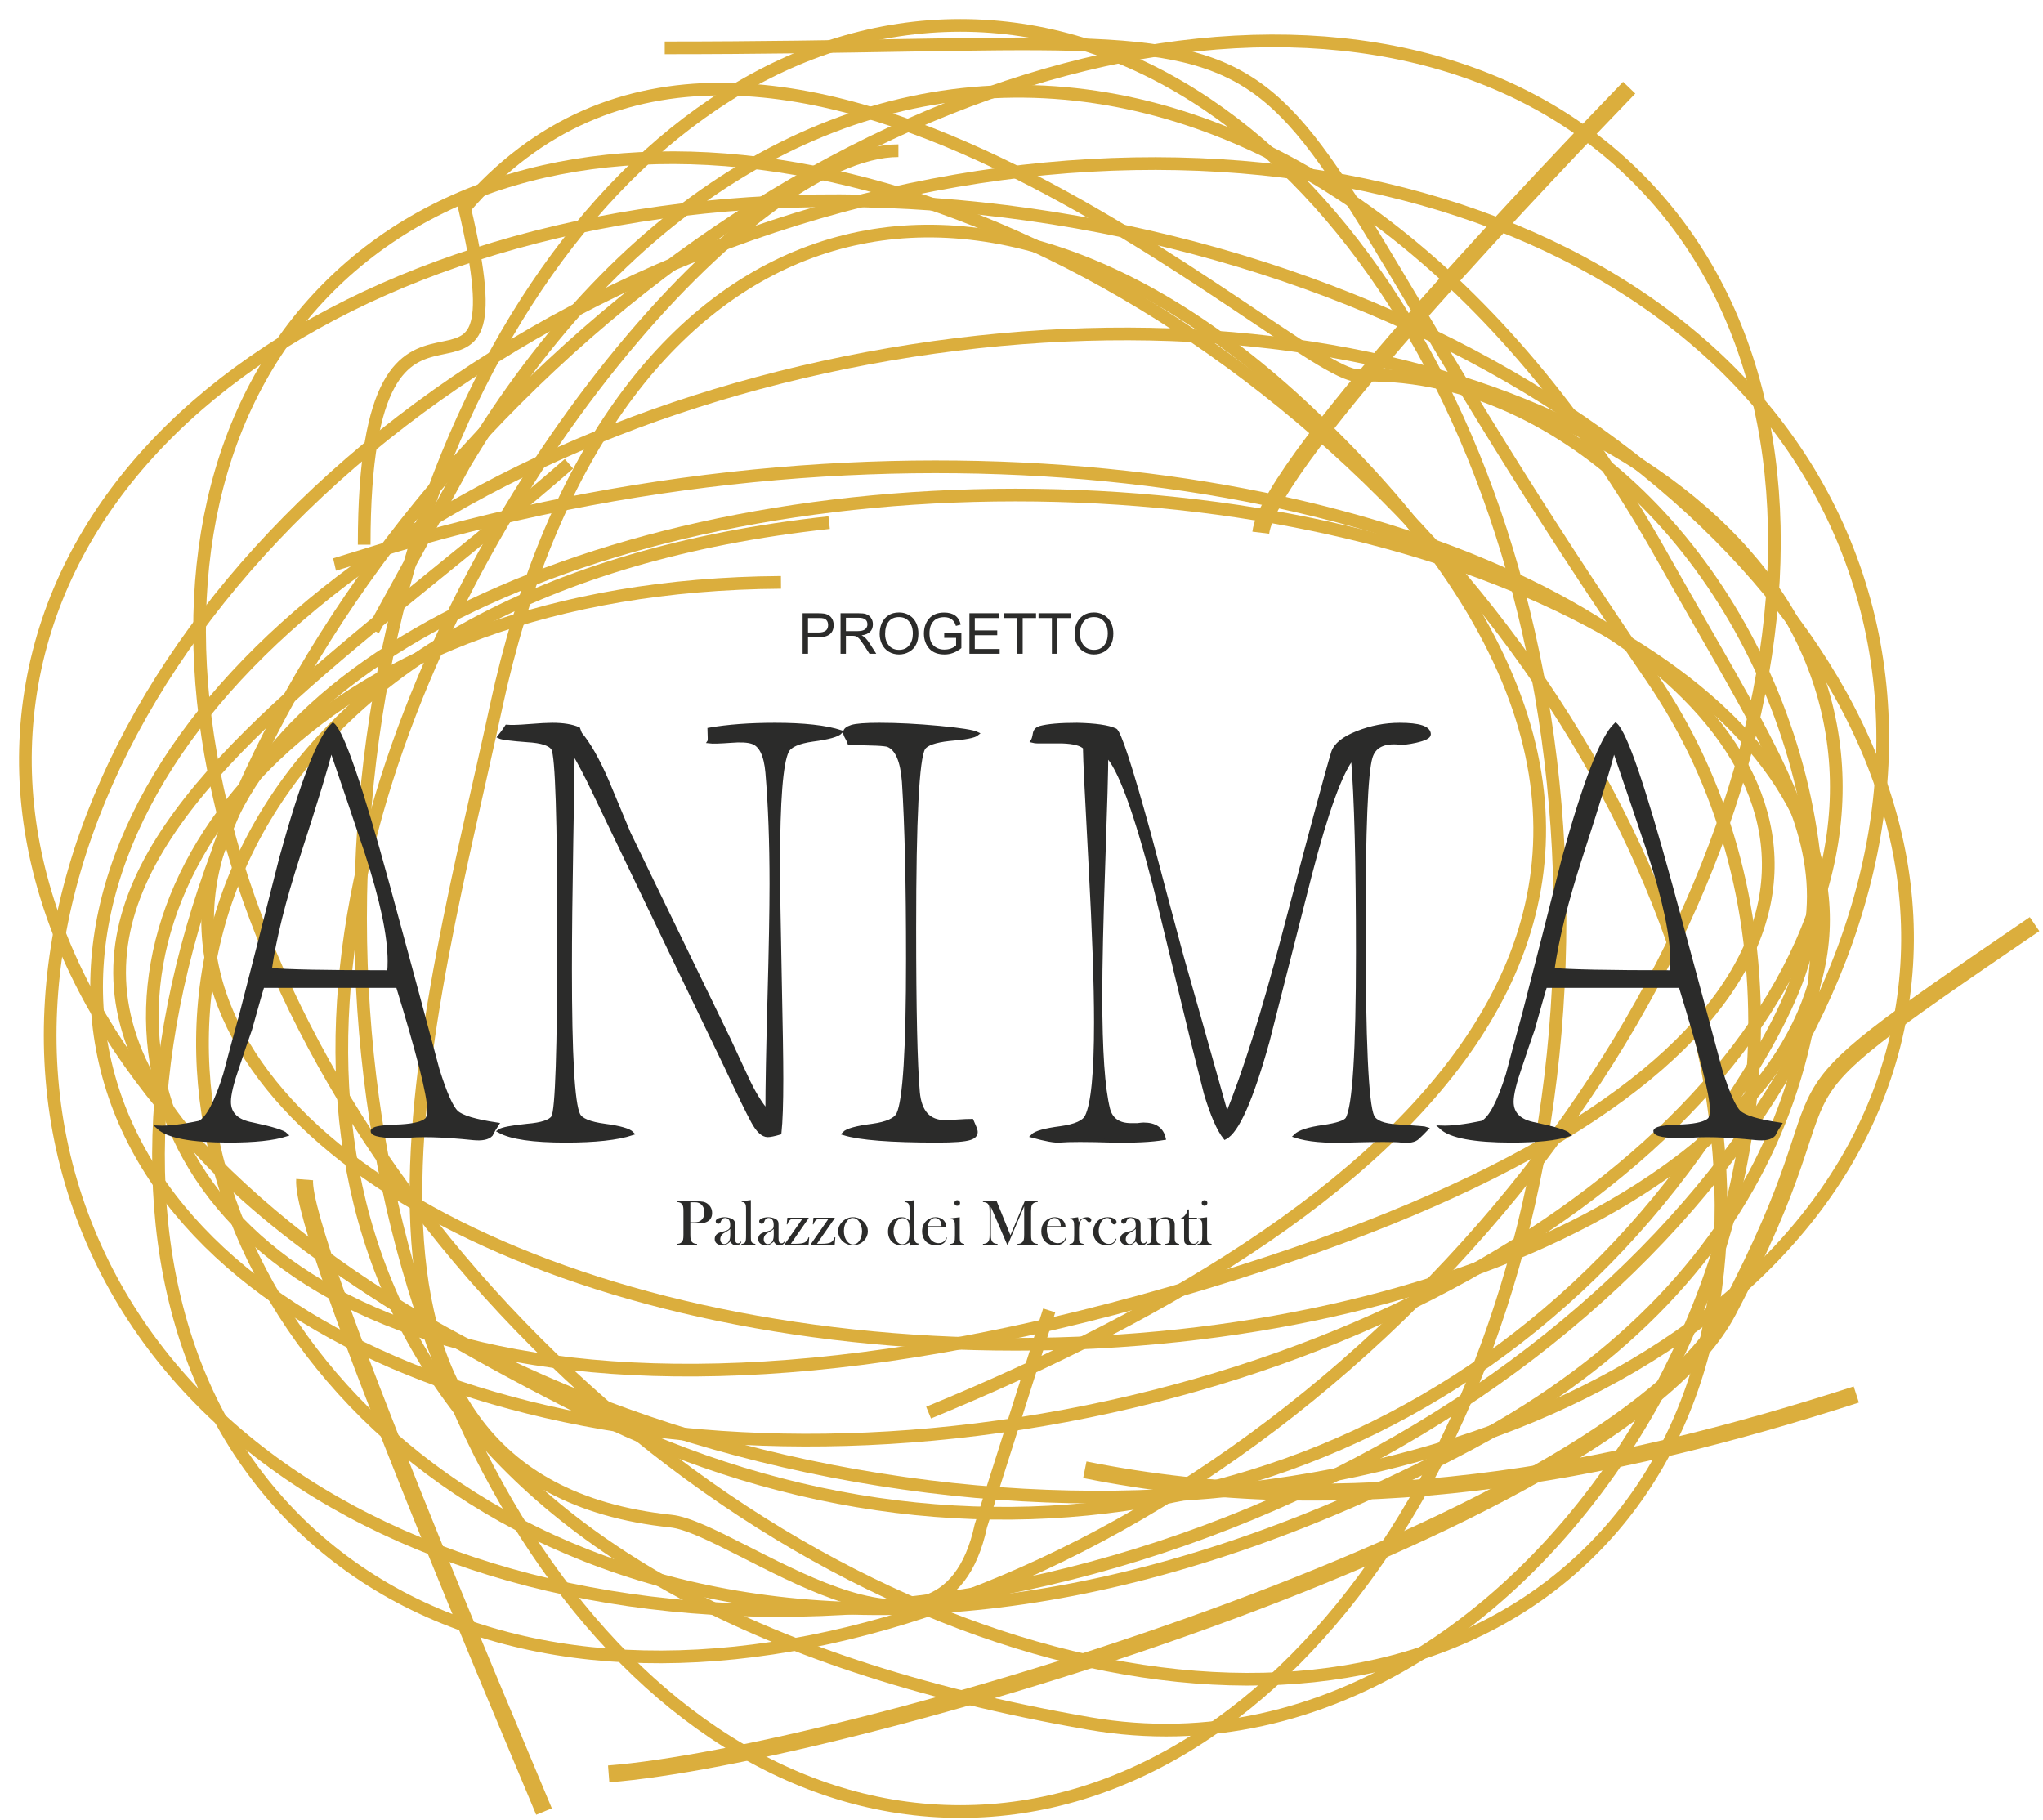 <?xml version="1.0" encoding="UTF-8"?>
<!DOCTYPE svg PUBLIC "-//W3C//DTD SVG 1.1//EN" "http://www.w3.org/Graphics/SVG/1.1/DTD/svg11.dtd">
<svg version="1.1" xmlns="http://www.w3.org/2000/svg" xmlns:xlink="http://www.w3.org/1999/xlink" x="0" y="0" width="120.724" height="107.542" viewBox="0, 0, 120.724, 107.542">
  <g id="Livello_1">
    <path d="M46.149,34.411 C-8.132,34.756 -6.497,101.362 74.881,74.636 C140.731,53.009 84.776,14.134 23.32,32.265 C23.094,32.331 19.782,33.353 19.769,33.356" fill-opacity="0" stroke="#DBAE3D" stroke-width="0.75"/>
    <path d="M60.013,29.25 C33.644,29.25 12.268,40.484 12.268,54.341 C12.268,68.198 33.644,79.432 60.013,79.432 C86.381,79.432 107.756,68.198 107.756,54.341 C107.756,40.484 86.381,29.25 60.013,29.25 z" fill-opacity="0" stroke="#DBAE3D" stroke-width="0.75"/>
    <path d="M54.871,83.469 C83.983,71.505 106.693,51.93 77.181,24.23 C56.682,4.988 35.57,12.684 29.311,41.774 C25.498,59.495 17.096,87.508 39.651,89.88 C43.474,90.281 55.682,100.761 57.96,90.161 L62,77.43" fill-opacity="0" stroke="#DBAE3D" stroke-width="0.75"/>
    <path d="M62.958,83.657 C91.159,78.378 111.402,60.11 108.172,42.854 C104.941,25.598 79.461,15.889 51.26,21.168 C23.059,26.448 2.816,44.716 6.047,61.972 C9.277,79.228 34.757,88.936 62.958,83.657 z" fill-opacity="0" stroke="#DBAE3D" stroke-width="0.75"/>
    <path d="M33.621,27.405 C12.901,45.444 -14.56,58.778 34.81,83.459 C58.624,95.365 85.168,89.012 100.194,68.106 C111.297,52.658 107.984,50.225 98.161,32.774 C79.327,-0.683 46.637,-4.66 27.453,27.405 L22.056,37.235" fill-opacity="0" stroke="#DBAE3D" stroke-width="0.75"/>
    <path d="M71.259,90.486 C100.115,79.762 117.173,54.023 109.358,32.995 C101.544,11.967 71.816,3.615 42.96,14.339 C14.103,25.063 -2.955,50.803 4.86,71.83 C12.675,92.858 42.402,101.21 71.259,90.486 z" fill-opacity="0" stroke="#DBAE3D" stroke-width="0.75"/>
    <path d="M53.088,8.905 C36.088,8.905 -17.319,87.673 64.356,101.837 C92.408,106.702 114.99,65.369 97.582,40.005 C68.27,-2.704 84.888,2.828 39.28,2.828" fill-opacity="0" stroke="#DBAE3D" stroke-width="0.75"/>
    <path d="M92.185,54.271 C92.185,25.126 76.319,1.5 56.746,1.5 C37.173,1.5 21.306,25.126 21.306,54.271 C21.306,83.416 37.173,107.042 56.746,107.042 C76.319,107.042 92.185,83.416 92.185,54.271 z" fill-opacity="0" stroke="#DBAE3D" stroke-width="0.75"/>
    <path d="M48.995,30.88 C-19.675,38.34 15.425,123.373 86.897,85.285 C124.104,65.457 103.8,21.281 80.225,22.181 C76.5,22.323 44.897,-8.084 27.455,12.3 C31.22,28.311 21.52,11.828 21.52,32.188" fill-opacity="0" stroke="#DBAE3D" stroke-width="0.75"/>
    <path d="M83.7,76.751 C105.597,54.854 111.443,25.198 96.757,10.512 C82.072,-4.174 52.416,1.673 30.519,23.57 C8.622,45.467 2.775,75.123 17.461,89.808 C32.147,104.494 61.803,98.648 83.7,76.751 z" fill-opacity="0" stroke="#DBAE3D" stroke-width="0.75"/>
    <path d="M63.639,13.127 C33.142,7.749 5.496,19.971 1.89,40.424 C-1.716,60.877 20.083,81.816 50.579,87.194 C81.076,92.571 108.722,80.35 112.328,59.897 C115.935,39.444 94.136,18.504 63.639,13.127 z" fill-opacity="0" stroke="#DBAE3D" stroke-width="0.75"/>
    <path d="M81.805,29.211 C61.197,8.603 33.271,3.116 19.431,16.956 C5.591,30.796 11.078,58.722 31.686,79.331 C52.294,99.939 80.22,105.426 94.06,91.586 C107.9,77.745 102.413,49.82 81.805,29.211 z" fill-opacity="0" stroke="#DBAE3D" stroke-width="0.75"/>
    <path d="M47.428,38.629 L47.428,36.237 L48.334,36.237 C48.467,36.237 48.585,36.244 48.687,36.257 C48.787,36.271 48.882,36.304 48.97,36.357 C49.058,36.411 49.128,36.487 49.182,36.587 C49.235,36.687 49.262,36.801 49.262,36.929 C49.262,37.414 48.962,37.656 48.361,37.656 L47.746,37.656 L47.746,38.629 z M47.746,37.374 L48.367,37.374 C48.745,37.374 48.934,37.229 48.934,36.939 C48.934,36.869 48.925,36.808 48.905,36.756 C48.886,36.705 48.857,36.661 48.82,36.625 C48.782,36.589 48.735,36.563 48.681,36.545 C48.625,36.527 48.518,36.519 48.361,36.519 L47.746,36.519 z M49.669,38.629 L49.669,36.237 L50.728,36.237 C50.927,36.237 51.07,36.252 51.155,36.28 C51.24,36.308 51.311,36.347 51.367,36.395 C51.424,36.443 51.474,36.51 51.516,36.595 C51.558,36.68 51.58,36.778 51.58,36.89 C51.58,37.264 51.356,37.482 50.909,37.544 C51.004,37.585 51.089,37.645 51.161,37.723 C51.235,37.802 51.302,37.887 51.362,37.98 L51.779,38.629 L51.378,38.629 L51.06,38.135 C50.981,38.013 50.914,37.915 50.858,37.842 C50.803,37.769 50.748,37.711 50.694,37.668 C50.64,37.625 50.591,37.598 50.546,37.587 C50.502,37.575 50.437,37.569 50.352,37.569 L49.987,37.569 L49.987,38.629 z M49.987,37.292 L50.667,37.292 C50.881,37.292 51.032,37.256 51.122,37.181 C51.212,37.107 51.257,37.011 51.257,36.89 C51.257,36.632 51.086,36.504 50.745,36.504 L49.987,36.504 z M51.98,37.463 C51.98,37.223 52.023,37.008 52.107,36.819 C52.192,36.631 52.321,36.479 52.493,36.364 C52.664,36.248 52.875,36.191 53.126,36.191 C53.293,36.191 53.447,36.221 53.587,36.282 C53.728,36.342 53.849,36.425 53.95,36.533 C54.051,36.641 54.129,36.772 54.186,36.926 C54.241,37.081 54.269,37.251 54.269,37.436 C54.269,37.693 54.223,37.911 54.13,38.091 C54.038,38.272 53.901,38.413 53.718,38.517 C53.535,38.619 53.337,38.67 53.124,38.67 C52.903,38.67 52.704,38.617 52.525,38.511 C52.347,38.405 52.211,38.258 52.119,38.07 C52.026,37.882 51.98,37.68 51.98,37.463 z M52.302,37.467 C52.302,37.658 52.338,37.822 52.409,37.962 C52.48,38.103 52.576,38.211 52.694,38.286 C52.814,38.361 52.956,38.399 53.122,38.399 C53.379,38.399 53.58,38.31 53.725,38.132 C53.869,37.954 53.941,37.721 53.941,37.431 C53.941,37.233 53.907,37.061 53.839,36.915 C53.77,36.768 53.676,36.656 53.556,36.579 C53.437,36.501 53.295,36.463 53.127,36.463 C52.993,36.463 52.875,36.485 52.774,36.529 C52.672,36.574 52.585,36.639 52.514,36.728 C52.443,36.817 52.391,36.922 52.355,37.045 C52.321,37.168 52.302,37.308 52.302,37.467 z M55.795,37.692 L55.795,37.41 L56.809,37.41 L56.809,38.296 C56.497,38.545 56.167,38.67 55.819,38.67 C55.627,38.67 55.457,38.643 55.307,38.589 C55.159,38.534 55.032,38.453 54.929,38.345 C54.825,38.236 54.744,38.104 54.685,37.949 C54.626,37.793 54.596,37.624 54.596,37.444 C54.596,37.081 54.7,36.782 54.905,36.548 C55.111,36.313 55.407,36.196 55.793,36.196 C56.333,36.196 56.66,36.434 56.773,36.907 L56.486,36.985 C56.386,36.64 56.156,36.468 55.795,36.468 C55.518,36.468 55.302,36.551 55.151,36.72 C55,36.888 54.924,37.122 54.924,37.424 C54.924,37.762 55.01,38.007 55.18,38.157 C55.35,38.308 55.557,38.383 55.8,38.383 C56.078,38.383 56.31,38.301 56.497,38.137 L56.497,37.692 z M57.285,38.629 L57.285,36.237 L59.016,36.237 L59.016,36.519 L57.602,36.519 L57.602,37.251 L58.928,37.251 L58.928,37.533 L57.602,37.533 L57.602,38.347 L59.072,38.347 L59.072,38.629 z M60.114,38.629 L60.114,36.519 L59.326,36.519 L59.326,36.237 L61.221,36.237 L61.221,36.519 L60.432,36.519 L60.432,38.629 z M62.158,38.629 L62.158,36.519 L61.369,36.519 L61.369,36.237 L63.264,36.237 L63.264,36.519 L62.475,36.519 L62.475,38.629 z M63.5,37.463 C63.5,37.223 63.542,37.008 63.627,36.819 C63.712,36.631 63.841,36.479 64.013,36.364 C64.184,36.248 64.395,36.191 64.646,36.191 C64.812,36.191 64.966,36.221 65.107,36.282 C65.248,36.342 65.369,36.425 65.47,36.533 C65.571,36.641 65.649,36.772 65.705,36.926 C65.761,37.081 65.789,37.251 65.789,37.436 C65.789,37.693 65.743,37.911 65.65,38.091 C65.558,38.272 65.42,38.413 65.238,38.517 C65.055,38.619 64.857,38.67 64.643,38.67 C64.423,38.67 64.224,38.617 64.045,38.511 C63.867,38.405 63.731,38.258 63.639,38.07 C63.546,37.882 63.5,37.68 63.5,37.463 z M63.822,37.467 C63.822,37.658 63.858,37.822 63.929,37.962 C64,38.103 64.095,38.211 64.214,38.286 C64.334,38.361 64.476,38.399 64.642,38.399 C64.899,38.399 65.1,38.31 65.244,38.132 C65.389,37.954 65.461,37.721 65.461,37.431 C65.461,37.233 65.427,37.061 65.359,36.915 C65.29,36.768 65.196,36.656 65.076,36.579 C64.957,36.501 64.814,36.463 64.647,36.463 C64.513,36.463 64.395,36.485 64.294,36.529 C64.192,36.574 64.105,36.639 64.034,36.728 C63.963,36.817 63.91,36.922 63.875,37.045 C63.84,37.168 63.822,37.308 63.822,37.467" fill="#2B2B2A"/>
    <g>
      <path d="M29.368,66.436 C29.241,66.628 29.123,66.831 29.015,67.046 C28.834,67.237 28.49,67.309 27.983,67.261 C26.137,67.07 24.752,67.034 23.828,67.153 C22.615,67.153 22.009,67.046 22.009,66.831 C22.027,66.783 22.063,66.747 22.118,66.723 C22.299,66.628 22.824,66.568 23.693,66.544 C24.489,66.496 24.996,66.365 25.213,66.15 C25.304,66.054 25.349,65.851 25.349,65.54 C25.349,64.704 24.733,62.279 23.503,58.264 L15.519,58.264 C15.465,58.408 15.221,59.262 14.786,60.821 C14.533,61.538 14.289,62.261 14.053,62.978 C13.709,63.964 13.537,64.668 13.537,65.098 C13.537,65.821 13.999,66.263 14.922,66.43 C16.081,66.675 16.741,66.879 16.904,67.046 C16.162,67.285 15.04,67.404 13.537,67.404 C11.311,67.404 9.917,67.141 9.355,66.616 C9.953,66.64 10.768,66.544 11.799,66.329 C12.288,66.066 12.786,65.116 13.293,63.492 C13.601,62.321 13.918,61.144 14.243,59.973 C15.04,56.885 15.827,53.802 16.606,50.714 C17.855,46.191 18.877,43.557 19.674,42.816 C20.253,43.342 21.33,46.484 22.905,52.243 C23.901,55.899 24.888,59.555 25.865,63.211 C26.3,64.597 26.671,65.433 26.978,65.72 C27.286,66.006 28.083,66.245 29.368,66.436 z M22.987,57.44 C23.005,57.249 23.014,57.034 23.014,56.795 C23.014,55.289 22.561,53.151 21.656,50.379 C20.968,48.324 20.271,46.269 19.565,44.214 C19.348,45.146 18.696,47.285 17.61,50.63 C16.759,53.258 16.207,55.481 15.954,57.297 C16.913,57.392 19.257,57.44 22.987,57.44 z M49.681,43.246 C49.5,43.438 48.948,43.593 48.025,43.712 C47.174,43.832 46.667,44.059 46.504,44.393 C46.16,45.11 45.988,47.309 45.988,50.988 C45.988,52.422 46.02,54.626 46.083,57.601 C46.147,60.576 46.178,62.625 46.178,63.748 C46.178,65.206 46.142,66.269 46.07,66.938 C45.744,67.034 45.509,67.082 45.364,67.082 C45.074,67.082 44.78,66.807 44.482,66.257 C44.183,65.708 43.653,64.621 42.893,62.996 C41.137,59.364 38.512,53.904 35.018,46.615 C34.693,45.923 34.303,45.182 33.851,44.393 C33.851,44.8 33.824,46.562 33.769,49.668 C33.715,52.781 33.688,55.319 33.688,57.279 C33.688,62.357 33.851,65.212 34.177,65.863 C34.321,66.174 34.842,66.389 35.738,66.508 C36.634,66.628 37.173,66.783 37.354,66.974 C36.484,67.261 35.172,67.404 33.416,67.404 C31.497,67.404 30.194,67.213 29.506,66.831 C29.669,66.711 30.221,66.604 31.163,66.508 C32.013,66.436 32.52,66.269 32.683,66.006 C32.918,65.6 33.036,62.034 33.036,55.307 C33.036,48.366 32.918,44.68 32.683,44.25 C32.52,43.963 32.013,43.796 31.163,43.748 C30.203,43.677 29.651,43.605 29.506,43.533 C29.651,43.354 29.796,43.157 29.941,42.93 C30.212,42.954 30.638,42.942 31.217,42.894 C31.887,42.84 32.357,42.816 32.629,42.816 C33.281,42.816 33.796,42.9 34.177,43.067 L34.285,43.354 C34.792,43.951 35.317,44.877 35.86,46.12 C36.295,47.171 36.729,48.211 37.164,49.244 C38.485,51.968 40.458,56.036 43.083,61.449 C43.427,62.189 43.771,62.93 44.115,63.671 C44.513,64.537 44.92,65.206 45.337,65.684 C45.337,64.25 45.377,62.034 45.459,59.035 C45.54,56.036 45.581,53.772 45.581,52.243 C45.581,49.758 45.499,47.559 45.337,45.648 C45.246,44.62 44.957,44.023 44.468,43.856 C44.196,43.76 43.771,43.736 43.191,43.784 C42.522,43.832 42.096,43.844 41.915,43.82 C41.933,43.796 41.933,43.557 41.915,43.103 C43.02,42.912 44.314,42.816 45.798,42.816 C47.5,42.816 48.794,42.96 49.681,43.246 z M57.749,43.354 C57.586,43.497 57.034,43.605 56.092,43.677 C55.242,43.772 54.734,43.951 54.572,44.214 C54.21,44.812 54.029,48.36 54.029,54.859 C54.029,59.662 54.101,62.888 54.246,64.537 C54.354,65.708 54.888,66.293 55.848,66.293 C55.993,66.293 56.242,66.281 56.595,66.257 C56.948,66.233 57.224,66.222 57.423,66.222 C57.441,66.269 57.486,66.377 57.559,66.538 C57.631,66.694 57.667,66.813 57.667,66.885 C57.667,67.058 57.549,67.183 57.314,67.255 C57.006,67.357 56.364,67.404 55.386,67.404 C52.635,67.404 50.797,67.261 49.874,66.974 C50.055,66.783 50.616,66.628 51.558,66.508 C52.408,66.389 52.915,66.162 53.078,65.827 C53.458,65.033 53.648,61.986 53.648,56.669 C53.648,52.219 53.567,48.724 53.404,46.191 C53.313,44.973 53.006,44.25 52.481,44.035 C52.318,43.963 51.558,43.927 50.2,43.927 C50.182,43.856 50.132,43.748 50.051,43.605 C49.969,43.461 49.929,43.354 49.929,43.282 C49.929,43.139 50.06,43.025 50.322,42.942 C50.585,42.858 51.132,42.816 51.965,42.816 C53.033,42.816 54.205,42.876 55.481,42.995 C56.757,43.115 57.513,43.234 57.749,43.354 z M84.307,66.688 C84.126,66.879 83.945,67.058 83.764,67.225 C83.583,67.392 83.267,67.452 82.814,67.404 C82.434,67.357 81.375,67.357 79.637,67.404 C78.298,67.452 77.266,67.357 76.542,67.118 C76.777,66.879 77.329,66.7 78.198,66.58 C79.013,66.461 79.483,66.305 79.61,66.114 C80.026,65.415 80.234,62.141 80.234,56.275 C80.234,50.941 80.135,47.099 79.936,44.752 C79.23,45.612 78.388,47.93 77.41,51.705 C76.578,54.979 75.745,58.253 74.912,61.526 C73.953,64.967 73.111,66.867 72.387,67.225 C72.007,66.747 71.627,65.875 71.247,64.609 C70.993,63.605 70.74,62.601 70.487,61.598 C69.744,58.539 69.002,55.481 68.26,52.422 C67.101,47.93 66.142,45.325 65.382,44.608 C65.382,45.469 65.323,47.595 65.205,50.988 C65.087,54.382 65.028,56.998 65.028,58.838 C65.028,62.088 65.182,64.322 65.49,65.54 C65.653,66.162 66.106,66.472 66.848,66.472 C66.92,66.472 67.038,66.472 67.201,66.472 C67.382,66.449 67.508,66.436 67.581,66.436 C68.251,66.436 68.649,66.711 68.776,67.255 C68.033,67.38 67.011,67.428 65.707,67.404 C64.223,67.357 63.191,67.357 62.612,67.404 C62.322,67.428 61.788,67.333 61.01,67.118 C61.191,66.927 61.743,66.771 62.666,66.652 C63.535,66.532 64.051,66.305 64.214,65.971 C64.576,65.248 64.757,63.396 64.757,60.403 C64.757,58.205 64.648,55.087 64.431,51.054 C64.214,47.022 64.105,44.776 64.105,44.322 L64.105,44.178 C63.906,43.963 63.463,43.844 62.775,43.82 C62.304,43.82 61.824,43.82 61.336,43.82 C61.209,43.82 61.1,43.808 61.01,43.784 C61.064,43.706 61.109,43.551 61.146,43.318 C61.182,43.163 61.281,43.061 61.444,43.008 C61.897,42.882 62.63,42.816 63.644,42.816 C64.73,42.84 65.481,42.948 65.897,43.139 C66.133,43.234 66.802,45.283 67.907,49.286 C68.541,51.687 69.183,54.095 69.835,56.514 C70.432,58.599 71.319,61.741 72.496,65.935 C73.528,63.402 74.632,59.901 75.809,55.433 C77.438,49.244 78.424,45.588 78.768,44.465 C78.913,44.011 79.393,43.623 80.207,43.3 C81.022,42.977 81.855,42.816 82.706,42.816 C83.864,42.816 84.443,43.008 84.443,43.39 C84.443,43.533 84.181,43.665 83.656,43.784 C83.221,43.879 82.905,43.915 82.706,43.892 C81.764,43.796 81.194,44.083 80.995,44.752 C80.723,45.666 80.588,48.993 80.588,54.734 C80.588,61.484 80.759,65.23 81.103,65.971 C81.266,66.305 81.755,66.496 82.57,66.544 C83.674,66.616 84.253,66.664 84.307,66.688 z M105.164,66.436 C105.038,66.628 104.92,66.831 104.811,67.046 C104.63,67.237 104.286,67.309 103.779,67.261 C101.933,67.07 100.548,67.034 99.625,67.153 C98.412,67.153 97.805,67.046 97.805,66.831 C97.824,66.783 97.86,66.747 97.914,66.723 C98.095,66.628 98.62,66.568 99.489,66.544 C100.286,66.496 100.792,66.365 101.01,66.15 C101.1,66.054 101.146,65.851 101.146,65.54 C101.146,64.704 100.53,62.279 99.299,58.264 L91.316,58.264 C91.262,58.408 91.017,59.262 90.583,60.821 C90.329,61.538 90.085,62.261 89.85,62.978 C89.506,63.964 89.334,64.668 89.334,65.098 C89.334,65.821 89.795,66.263 90.719,66.43 C91.877,66.675 92.538,66.879 92.701,67.046 C91.959,67.285 90.836,67.404 89.334,67.404 C87.107,67.404 85.713,67.141 85.152,66.616 C85.749,66.64 86.564,66.544 87.596,66.329 C88.085,66.066 88.582,65.116 89.09,63.492 C89.397,62.321 89.714,61.144 90.04,59.973 C90.836,56.885 91.624,53.802 92.402,50.714 C93.651,46.191 94.674,43.557 95.47,42.816 C96.05,43.342 97.127,46.484 98.702,52.243 C99.697,55.899 100.684,59.555 101.661,63.211 C102.096,64.597 102.467,65.433 102.775,65.72 C103.082,66.006 103.879,66.245 105.164,66.436 z M98.783,57.44 C98.801,57.249 98.81,57.034 98.81,56.795 C98.81,55.289 98.358,53.151 97.453,50.379 C96.765,48.324 96.068,46.269 95.362,44.214 C95.145,45.146 94.493,47.285 93.407,50.63 C92.556,53.258 92.004,55.481 91.75,57.297 C92.71,57.392 95.054,57.44 98.783,57.44 z" fill="#2B2B2A"/>
      <path d="M29.368,66.436 C29.241,66.628 29.123,66.831 29.015,67.046 C28.834,67.237 28.49,67.309 27.983,67.261 C26.137,67.07 24.752,67.034 23.828,67.153 C22.615,67.153 22.009,67.046 22.009,66.831 C22.027,66.783 22.063,66.747 22.118,66.723 C22.299,66.628 22.824,66.568 23.693,66.544 C24.489,66.496 24.996,66.365 25.213,66.15 C25.304,66.054 25.349,65.851 25.349,65.54 C25.349,64.704 24.733,62.279 23.503,58.264 L15.519,58.264 C15.465,58.408 15.221,59.262 14.786,60.821 C14.533,61.538 14.289,62.261 14.053,62.978 C13.709,63.964 13.537,64.668 13.537,65.098 C13.537,65.821 13.999,66.263 14.922,66.43 C16.081,66.675 16.741,66.879 16.904,67.046 C16.162,67.285 15.04,67.404 13.537,67.404 C11.311,67.404 9.917,67.141 9.355,66.616 C9.953,66.64 10.768,66.544 11.799,66.329 C12.288,66.066 12.786,65.116 13.293,63.492 C13.601,62.321 13.918,61.144 14.243,59.973 C15.04,56.885 15.827,53.802 16.606,50.714 C17.855,46.191 18.877,43.557 19.674,42.816 C20.253,43.342 21.33,46.484 22.905,52.243 C23.901,55.899 24.888,59.555 25.865,63.211 C26.3,64.597 26.671,65.433 26.978,65.72 C27.286,66.006 28.083,66.245 29.368,66.436 z M22.987,57.44 C23.005,57.249 23.014,57.034 23.014,56.795 C23.014,55.289 22.561,53.151 21.656,50.379 C20.968,48.324 20.271,46.269 19.565,44.214 C19.348,45.146 18.696,47.285 17.61,50.63 C16.759,53.258 16.207,55.481 15.954,57.297 C16.913,57.392 19.257,57.44 22.987,57.44 z M49.681,43.246 C49.5,43.438 48.948,43.593 48.025,43.712 C47.174,43.832 46.667,44.059 46.504,44.393 C46.16,45.11 45.988,47.309 45.988,50.988 C45.988,52.422 46.02,54.626 46.083,57.601 C46.147,60.576 46.178,62.625 46.178,63.748 C46.178,65.206 46.142,66.269 46.07,66.938 C45.744,67.034 45.509,67.082 45.364,67.082 C45.074,67.082 44.78,66.807 44.482,66.257 C44.183,65.708 43.653,64.621 42.893,62.996 C41.137,59.364 38.512,53.904 35.018,46.615 C34.693,45.923 34.303,45.182 33.851,44.393 C33.851,44.8 33.824,46.562 33.769,49.668 C33.715,52.781 33.688,55.319 33.688,57.279 C33.688,62.357 33.851,65.212 34.177,65.863 C34.321,66.174 34.842,66.389 35.738,66.508 C36.634,66.628 37.173,66.783 37.354,66.974 C36.484,67.261 35.172,67.404 33.416,67.404 C31.497,67.404 30.194,67.213 29.506,66.831 C29.669,66.711 30.221,66.604 31.163,66.508 C32.013,66.436 32.52,66.269 32.683,66.006 C32.918,65.6 33.036,62.034 33.036,55.307 C33.036,48.366 32.918,44.68 32.683,44.25 C32.52,43.963 32.013,43.796 31.163,43.748 C30.203,43.677 29.651,43.605 29.506,43.533 C29.651,43.354 29.796,43.157 29.941,42.93 C30.212,42.954 30.638,42.942 31.217,42.894 C31.887,42.84 32.357,42.816 32.629,42.816 C33.281,42.816 33.796,42.9 34.177,43.067 L34.285,43.354 C34.792,43.951 35.317,44.877 35.86,46.12 C36.295,47.171 36.729,48.211 37.164,49.244 C38.485,51.968 40.458,56.036 43.083,61.449 C43.427,62.189 43.771,62.93 44.115,63.671 C44.513,64.537 44.92,65.206 45.337,65.684 C45.337,64.25 45.377,62.034 45.459,59.035 C45.54,56.036 45.581,53.772 45.581,52.243 C45.581,49.758 45.499,47.559 45.337,45.648 C45.246,44.62 44.957,44.023 44.468,43.856 C44.196,43.76 43.771,43.736 43.191,43.784 C42.522,43.832 42.096,43.844 41.915,43.82 C41.933,43.796 41.933,43.557 41.915,43.103 C43.02,42.912 44.314,42.816 45.798,42.816 C47.5,42.816 48.794,42.96 49.681,43.246 z M57.749,43.354 C57.586,43.497 57.034,43.605 56.092,43.677 C55.242,43.772 54.734,43.951 54.572,44.214 C54.21,44.812 54.029,48.36 54.029,54.859 C54.029,59.662 54.101,62.888 54.246,64.537 C54.354,65.708 54.888,66.293 55.848,66.293 C55.993,66.293 56.242,66.281 56.595,66.257 C56.948,66.233 57.224,66.222 57.423,66.222 C57.441,66.269 57.486,66.377 57.559,66.538 C57.631,66.694 57.667,66.813 57.667,66.885 C57.667,67.058 57.549,67.183 57.314,67.255 C57.006,67.357 56.364,67.404 55.386,67.404 C52.635,67.404 50.797,67.261 49.874,66.974 C50.055,66.783 50.616,66.628 51.558,66.508 C52.408,66.389 52.915,66.162 53.078,65.827 C53.458,65.033 53.648,61.986 53.648,56.669 C53.648,52.219 53.567,48.724 53.404,46.191 C53.313,44.973 53.006,44.25 52.481,44.035 C52.318,43.963 51.558,43.927 50.2,43.927 C50.182,43.856 50.132,43.748 50.051,43.605 C49.969,43.461 49.929,43.354 49.929,43.282 C49.929,43.139 50.06,43.025 50.322,42.942 C50.585,42.858 51.132,42.816 51.965,42.816 C53.033,42.816 54.205,42.876 55.481,42.995 C56.757,43.115 57.513,43.234 57.749,43.354 z M84.307,66.688 C84.126,66.879 83.945,67.058 83.764,67.225 C83.583,67.392 83.267,67.452 82.814,67.404 C82.434,67.357 81.375,67.357 79.637,67.404 C78.298,67.452 77.266,67.357 76.542,67.118 C76.777,66.879 77.329,66.7 78.198,66.58 C79.013,66.461 79.483,66.305 79.61,66.114 C80.026,65.415 80.234,62.141 80.234,56.275 C80.234,50.941 80.135,47.099 79.936,44.752 C79.23,45.612 78.388,47.93 77.41,51.705 C76.578,54.979 75.745,58.253 74.912,61.526 C73.953,64.967 73.111,66.867 72.387,67.225 C72.007,66.747 71.627,65.875 71.247,64.609 C70.993,63.605 70.74,62.601 70.487,61.598 C69.744,58.539 69.002,55.481 68.26,52.422 C67.101,47.93 66.142,45.325 65.382,44.608 C65.382,45.469 65.323,47.595 65.205,50.988 C65.087,54.382 65.028,56.998 65.028,58.838 C65.028,62.088 65.182,64.322 65.49,65.54 C65.653,66.162 66.106,66.472 66.848,66.472 C66.92,66.472 67.038,66.472 67.201,66.472 C67.382,66.449 67.508,66.436 67.581,66.436 C68.251,66.436 68.649,66.711 68.776,67.255 C68.033,67.38 67.011,67.428 65.707,67.404 C64.223,67.357 63.191,67.357 62.612,67.404 C62.322,67.428 61.788,67.333 61.01,67.118 C61.191,66.927 61.743,66.771 62.666,66.652 C63.535,66.532 64.051,66.305 64.214,65.971 C64.576,65.248 64.757,63.396 64.757,60.403 C64.757,58.205 64.648,55.087 64.431,51.054 C64.214,47.022 64.105,44.776 64.105,44.322 L64.105,44.178 C63.906,43.963 63.463,43.844 62.775,43.82 C62.304,43.82 61.824,43.82 61.336,43.82 C61.209,43.82 61.1,43.808 61.01,43.784 C61.064,43.706 61.109,43.551 61.146,43.318 C61.182,43.163 61.281,43.061 61.444,43.008 C61.897,42.882 62.63,42.816 63.644,42.816 C64.73,42.84 65.481,42.948 65.897,43.139 C66.133,43.234 66.802,45.283 67.907,49.286 C68.541,51.687 69.183,54.095 69.835,56.514 C70.432,58.599 71.319,61.741 72.496,65.935 C73.528,63.402 74.632,59.901 75.809,55.433 C77.438,49.244 78.424,45.588 78.768,44.465 C78.913,44.011 79.393,43.623 80.207,43.3 C81.022,42.977 81.855,42.816 82.706,42.816 C83.864,42.816 84.443,43.008 84.443,43.39 C84.443,43.533 84.181,43.665 83.656,43.784 C83.221,43.879 82.905,43.915 82.706,43.892 C81.764,43.796 81.194,44.083 80.995,44.752 C80.723,45.666 80.588,48.993 80.588,54.734 C80.588,61.484 80.759,65.23 81.103,65.971 C81.266,66.305 81.755,66.496 82.57,66.544 C83.674,66.616 84.253,66.664 84.307,66.688 z M105.164,66.436 C105.038,66.628 104.92,66.831 104.811,67.046 C104.63,67.237 104.286,67.309 103.779,67.261 C101.933,67.07 100.548,67.034 99.625,67.153 C98.412,67.153 97.805,67.046 97.805,66.831 C97.824,66.783 97.86,66.747 97.914,66.723 C98.095,66.628 98.62,66.568 99.489,66.544 C100.286,66.496 100.792,66.365 101.01,66.15 C101.1,66.054 101.146,65.851 101.146,65.54 C101.146,64.704 100.53,62.279 99.299,58.264 L91.316,58.264 C91.262,58.408 91.017,59.262 90.583,60.821 C90.329,61.538 90.085,62.261 89.85,62.978 C89.506,63.964 89.334,64.668 89.334,65.098 C89.334,65.821 89.795,66.263 90.719,66.43 C91.877,66.675 92.538,66.879 92.701,67.046 C91.959,67.285 90.836,67.404 89.334,67.404 C87.107,67.404 85.713,67.141 85.152,66.616 C85.749,66.64 86.564,66.544 87.596,66.329 C88.085,66.066 88.582,65.116 89.09,63.492 C89.397,62.321 89.714,61.144 90.04,59.973 C90.836,56.885 91.624,53.802 92.402,50.714 C93.651,46.191 94.674,43.557 95.47,42.816 C96.05,43.342 97.127,46.484 98.702,52.243 C99.697,55.899 100.684,59.555 101.661,63.211 C102.096,64.597 102.467,65.433 102.775,65.72 C103.082,66.006 103.879,66.245 105.164,66.436 z M98.783,57.44 C98.801,57.249 98.81,57.034 98.81,56.795 C98.81,55.289 98.358,53.151 97.453,50.379 C96.765,48.324 96.068,46.269 95.362,44.214 C95.145,45.146 94.493,47.285 93.407,50.63 C92.556,53.258 92.004,55.481 91.75,57.297 C92.71,57.392 95.054,57.44 98.783,57.44 z" fill-opacity="0" stroke="#2B2B2A" stroke-width="0.216"/>
    </g>
    <path d="M96.271,5.181 C92.658,8.937 75.021,27.219 74.502,31.476" fill-opacity="0" stroke="#DBAE3D" stroke-width="1"/>
    <path d="M64.104,86.846 C79.66,89.978 94.904,87.171 109.691,82.4" fill-opacity="0" stroke="#DBAE3D" stroke-width="1"/>
    <path d="M18.001,69.701 C17.729,73.234 30.678,103.466 32.146,107.042" fill-opacity="0" stroke="#DBAE3D" stroke-width="1"/>
    <path d="M35.968,104.816 C49.727,103.748 95.307,90.393 102.106,77.482 C110.486,61.57 102.028,67.015 120.224,54.605" fill-opacity="0" stroke="#DBAE3D" stroke-width="1"/>
    <path d="M40.793,72.28 L40.793,72.955 C40.793,73.082 40.8,73.178 40.815,73.239 C40.829,73.301 40.856,73.352 40.894,73.393 C40.928,73.428 40.967,73.454 41.012,73.471 C41.056,73.487 41.115,73.498 41.188,73.502 L41.188,73.544 L39.992,73.544 L39.992,73.502 C40.065,73.498 40.123,73.487 40.168,73.471 C40.212,73.454 40.251,73.428 40.285,73.393 C40.325,73.352 40.352,73.302 40.366,73.24 C40.379,73.179 40.386,73.084 40.386,72.955 L40.386,71.571 C40.386,71.463 40.382,71.38 40.372,71.322 C40.362,71.264 40.346,71.216 40.324,71.18 C40.292,71.13 40.25,71.093 40.2,71.068 C40.151,71.044 40.085,71.029 40.005,71.024 L39.992,71.024 L39.992,70.982 L41.122,70.982 C41.319,70.982 41.464,70.992 41.558,71.012 C41.651,71.032 41.737,71.072 41.814,71.132 C41.992,71.267 42.08,71.447 42.08,71.672 C42.08,71.901 41.99,72.069 41.81,72.175 C41.716,72.23 41.603,72.263 41.469,72.274 C41.426,72.278 41.323,72.28 41.16,72.28 z M40.793,72.223 L40.977,72.223 C41.101,72.223 41.197,72.213 41.264,72.195 C41.33,72.177 41.39,72.144 41.443,72.094 C41.565,71.983 41.627,71.834 41.627,71.649 C41.627,71.546 41.609,71.452 41.573,71.366 C41.538,71.28 41.486,71.21 41.42,71.156 C41.344,71.092 41.253,71.055 41.148,71.043 C41.119,71.041 41.054,71.039 40.951,71.039 L40.793,71.039 z M43.776,73.363 L43.807,73.381 C43.762,73.512 43.659,73.578 43.498,73.578 C43.409,73.578 43.335,73.557 43.276,73.513 C43.237,73.484 43.198,73.434 43.156,73.363 C43.072,73.437 43.009,73.487 42.967,73.511 C42.885,73.556 42.791,73.578 42.683,73.578 C42.545,73.578 42.436,73.545 42.355,73.479 C42.275,73.413 42.234,73.324 42.234,73.211 C42.234,73.107 42.268,73.02 42.333,72.95 C42.371,72.911 42.414,72.88 42.462,72.858 C42.511,72.835 42.581,72.811 42.673,72.787 C42.782,72.76 42.862,72.736 42.914,72.718 C42.965,72.699 43.009,72.676 43.044,72.65 C43.084,72.621 43.111,72.588 43.126,72.549 C43.141,72.511 43.148,72.457 43.148,72.388 C43.148,72.242 43.121,72.136 43.066,72.068 C43.041,72.037 43.009,72.012 42.971,71.993 C42.931,71.975 42.89,71.965 42.848,71.965 C42.798,71.965 42.752,71.978 42.712,72.005 C42.672,72.031 42.643,72.067 42.623,72.114 L42.576,72.223 C42.551,72.282 42.506,72.311 42.442,72.311 C42.399,72.311 42.364,72.297 42.335,72.268 C42.306,72.24 42.292,72.205 42.292,72.162 C42.292,72.098 42.337,72.044 42.427,72 C42.476,71.977 42.536,71.959 42.607,71.945 C42.679,71.93 42.749,71.923 42.818,71.923 C42.895,71.923 42.976,71.933 43.06,71.953 C43.144,71.973 43.214,71.998 43.27,72.03 C43.351,72.076 43.401,72.136 43.422,72.21 C43.431,72.248 43.437,72.311 43.437,72.399 L43.437,73.094 C43.437,73.211 43.442,73.291 43.452,73.334 C43.474,73.423 43.526,73.467 43.607,73.467 C43.645,73.467 43.676,73.46 43.698,73.446 C43.719,73.432 43.746,73.404 43.776,73.363 z M43.152,72.624 C43.085,72.68 43.011,72.73 42.931,72.772 C42.84,72.822 42.778,72.858 42.743,72.883 C42.708,72.909 42.677,72.939 42.648,72.973 C42.59,73.046 42.561,73.131 42.561,73.227 C42.561,73.31 42.583,73.379 42.629,73.432 C42.674,73.486 42.731,73.513 42.801,73.513 C42.862,73.513 42.919,73.494 42.973,73.455 C43.027,73.418 43.067,73.366 43.095,73.303 C43.133,73.219 43.152,73.097 43.152,72.938 z M43.828,70.978 L44.369,70.909 L44.369,73.001 L44.371,73.144 C44.371,73.229 44.376,73.291 44.386,73.33 C44.396,73.37 44.415,73.402 44.444,73.428 C44.479,73.462 44.544,73.488 44.638,73.505 L44.638,73.544 L43.808,73.544 L43.808,73.505 C43.883,73.495 43.937,73.482 43.969,73.463 C44.002,73.445 44.028,73.415 44.048,73.371 C44.061,73.342 44.071,73.299 44.076,73.24 C44.083,73.183 44.085,73.099 44.085,72.989 L44.085,71.52 C44.085,71.393 44.082,71.303 44.075,71.251 C44.07,71.198 44.056,71.155 44.034,71.123 C44.013,71.088 43.987,71.063 43.957,71.048 C43.927,71.033 43.884,71.024 43.828,71.02 z M46.345,73.363 L46.377,73.381 C46.332,73.512 46.229,73.578 46.067,73.578 C45.979,73.578 45.905,73.557 45.846,73.513 C45.807,73.484 45.767,73.434 45.726,73.363 C45.642,73.437 45.578,73.487 45.536,73.511 C45.455,73.556 45.36,73.578 45.253,73.578 C45.115,73.578 45.006,73.545 44.925,73.479 C44.844,73.413 44.804,73.324 44.804,73.211 C44.804,73.107 44.837,73.02 44.903,72.95 C44.94,72.911 44.983,72.88 45.032,72.858 C45.08,72.835 45.151,72.811 45.243,72.787 C45.352,72.76 45.432,72.736 45.483,72.718 C45.535,72.699 45.578,72.676 45.614,72.65 C45.653,72.621 45.681,72.588 45.695,72.549 C45.71,72.511 45.718,72.457 45.718,72.388 C45.718,72.242 45.69,72.136 45.636,72.068 C45.611,72.037 45.579,72.012 45.54,71.993 C45.501,71.975 45.46,71.965 45.418,71.965 C45.367,71.965 45.322,71.978 45.282,72.005 C45.242,72.031 45.212,72.067 45.192,72.114 L45.146,72.223 C45.121,72.282 45.076,72.311 45.011,72.311 C44.968,72.311 44.933,72.297 44.904,72.268 C44.875,72.24 44.861,72.205 44.861,72.162 C44.861,72.098 44.906,72.044 44.996,72 C45.045,71.977 45.105,71.959 45.177,71.945 C45.249,71.93 45.319,71.923 45.388,71.923 C45.465,71.923 45.546,71.933 45.63,71.953 C45.714,71.973 45.783,71.998 45.839,72.03 C45.92,72.076 45.971,72.136 45.991,72.21 C46.001,72.248 46.006,72.311 46.006,72.399 L46.006,73.094 C46.006,73.211 46.011,73.291 46.021,73.334 C46.043,73.423 46.095,73.467 46.176,73.467 C46.215,73.467 46.245,73.46 46.267,73.446 C46.289,73.432 46.315,73.404 46.345,73.363 z M45.722,72.624 C45.655,72.68 45.581,72.73 45.5,72.772 C45.41,72.822 45.347,72.858 45.313,72.883 C45.278,72.909 45.246,72.939 45.218,72.973 C45.16,73.046 45.13,73.131 45.13,73.227 C45.13,73.31 45.153,73.379 45.198,73.432 C45.244,73.486 45.301,73.513 45.37,73.513 C45.431,73.513 45.488,73.494 45.543,73.455 C45.596,73.418 45.637,73.366 45.664,73.303 C45.703,73.219 45.722,73.097 45.722,72.938 z M46.528,71.95 L47.78,71.95 L47.78,71.988 L46.732,73.494 L46.985,73.494 C47.128,73.494 47.247,73.487 47.339,73.473 C47.432,73.459 47.504,73.438 47.557,73.409 C47.658,73.352 47.733,73.251 47.78,73.106 L47.818,73.112 L47.78,73.544 L46.378,73.544 L46.378,73.505 L47.427,72 L47.016,72 C46.916,72 46.838,72.009 46.784,72.028 C46.729,72.047 46.681,72.08 46.639,72.128 C46.598,72.175 46.561,72.249 46.524,72.349 L46.489,72.345 z M48.069,71.95 L49.322,71.95 L49.322,71.988 L48.273,73.494 L48.526,73.494 C48.67,73.494 48.788,73.487 48.88,73.473 C48.973,73.459 49.046,73.438 49.098,73.409 C49.2,73.352 49.274,73.251 49.322,73.106 L49.36,73.112 L49.322,73.544 L47.92,73.544 L47.92,73.505 L48.968,72 L48.557,72 C48.457,72 48.38,72.009 48.325,72.028 C48.271,72.047 48.222,72.08 48.18,72.128 C48.14,72.175 48.102,72.249 48.066,72.349 L48.031,72.345 z M49.526,72.753 C49.526,72.551 49.601,72.37 49.751,72.212 C49.934,72.019 50.151,71.923 50.405,71.923 C50.659,71.923 50.876,72.019 51.057,72.212 C51.207,72.372 51.282,72.553 51.282,72.755 C51.282,72.956 51.211,73.133 51.068,73.29 C50.893,73.482 50.672,73.578 50.405,73.578 C50.138,73.578 49.916,73.482 49.74,73.29 C49.671,73.215 49.619,73.131 49.581,73.039 C49.545,72.946 49.526,72.851 49.526,72.753 z M49.868,72.732 C49.868,72.949 49.917,73.133 50.014,73.284 C50.124,73.452 50.258,73.536 50.416,73.536 C50.483,73.536 50.549,73.517 50.613,73.48 C50.676,73.443 50.731,73.39 50.777,73.323 C50.826,73.253 50.865,73.165 50.895,73.06 C50.925,72.955 50.94,72.853 50.94,72.754 C50.94,72.652 50.924,72.549 50.892,72.445 C50.86,72.341 50.818,72.251 50.764,72.176 C50.662,72.035 50.536,71.965 50.388,71.965 C50.247,71.965 50.125,72.039 50.023,72.188 C49.92,72.336 49.868,72.518 49.868,72.732 z M53.772,73.605 C53.76,73.544 53.754,73.48 53.754,73.411 C53.661,73.47 53.574,73.513 53.492,73.539 C53.41,73.566 53.323,73.578 53.229,73.578 C53.039,73.578 52.877,73.521 52.742,73.407 C52.656,73.335 52.59,73.244 52.543,73.135 C52.497,73.026 52.475,72.906 52.475,72.776 C52.475,72.639 52.499,72.511 52.549,72.395 C52.599,72.278 52.669,72.18 52.759,72.103 C52.901,71.983 53.07,71.923 53.266,71.923 C53.361,71.923 53.442,71.936 53.509,71.964 C53.577,71.992 53.656,72.041 53.746,72.114 L53.746,71.417 C53.746,71.28 53.723,71.182 53.678,71.122 C53.633,71.062 53.558,71.032 53.454,71.032 L53.454,70.989 L54.03,70.917 L54.03,73.091 C54.03,73.231 54.052,73.333 54.098,73.392 C54.143,73.452 54.218,73.482 54.322,73.482 L54.322,73.528 z M53.746,72.735 C53.746,72.562 53.738,72.431 53.723,72.344 C53.709,72.257 53.682,72.186 53.643,72.13 C53.61,72.083 53.564,72.045 53.507,72.016 C53.451,71.987 53.393,71.973 53.333,71.973 C53.2,71.973 53.085,72.035 52.988,72.16 C52.929,72.236 52.884,72.325 52.85,72.429 C52.818,72.534 52.801,72.64 52.801,72.751 C52.801,72.858 52.816,72.964 52.847,73.067 C52.879,73.17 52.921,73.259 52.974,73.333 C53.068,73.46 53.182,73.525 53.318,73.525 C53.383,73.525 53.444,73.509 53.503,73.476 C53.561,73.443 53.609,73.398 53.645,73.34 C53.682,73.28 53.709,73.206 53.723,73.118 C53.738,73.03 53.746,72.902 53.746,72.735 z M54.821,72.522 C54.816,72.583 54.813,72.628 54.813,72.655 C54.813,72.764 54.83,72.871 54.861,72.975 C54.893,73.078 54.936,73.165 54.991,73.234 C55.047,73.304 55.117,73.36 55.2,73.399 C55.283,73.439 55.37,73.459 55.461,73.459 C55.528,73.459 55.593,73.448 55.653,73.425 C55.713,73.403 55.764,73.372 55.804,73.331 C55.849,73.288 55.887,73.218 55.92,73.121 L55.958,73.135 C55.925,73.281 55.856,73.392 55.749,73.466 C55.642,73.541 55.5,73.578 55.322,73.578 C55.168,73.578 55.036,73.554 54.926,73.505 C54.816,73.457 54.723,73.381 54.646,73.28 C54.54,73.139 54.487,72.965 54.487,72.759 C54.487,72.478 54.587,72.257 54.789,72.097 C54.935,71.981 55.102,71.923 55.29,71.923 C55.39,71.923 55.482,71.941 55.567,71.976 C55.652,72.012 55.724,72.063 55.783,72.13 C55.874,72.235 55.92,72.365 55.92,72.522 z M55.639,72.449 C55.63,72.325 55.607,72.23 55.57,72.162 C55.537,72.102 55.491,72.054 55.436,72.018 C55.379,71.983 55.32,71.965 55.256,71.965 C55.15,71.965 55.055,72.011 54.976,72.103 C54.895,72.195 54.847,72.31 54.833,72.449 z M56.172,71.992 L56.713,71.923 L56.713,73.003 L56.715,73.145 C56.715,73.229 56.721,73.292 56.73,73.331 C56.74,73.37 56.76,73.402 56.789,73.428 C56.824,73.462 56.888,73.488 56.982,73.505 L56.982,73.544 L56.152,73.544 L56.152,73.505 C56.227,73.495 56.281,73.482 56.313,73.463 C56.346,73.445 56.372,73.415 56.392,73.371 C56.406,73.343 56.415,73.299 56.421,73.242 C56.427,73.184 56.429,73.1 56.429,72.991 L56.429,72.53 C56.429,72.402 56.426,72.312 56.42,72.261 C56.414,72.209 56.4,72.168 56.379,72.135 C56.358,72.1 56.331,72.075 56.301,72.059 C56.271,72.044 56.228,72.034 56.172,72.03 z M56.564,71.247 C56.515,71.247 56.475,71.232 56.443,71.2 C56.411,71.169 56.395,71.129 56.395,71.082 C56.395,71.036 56.411,70.997 56.443,70.965 C56.476,70.933 56.516,70.917 56.564,70.917 C56.611,70.917 56.651,70.933 56.684,70.965 C56.717,70.997 56.733,71.036 56.733,71.082 C56.733,71.129 56.717,71.169 56.685,71.2 C56.653,71.232 56.613,71.247 56.564,71.247 z M61.321,71.024 C61.25,71.028 61.193,71.038 61.15,71.053 C61.107,71.069 61.067,71.095 61.031,71.131 C61.003,71.157 60.983,71.187 60.969,71.219 C60.955,71.251 60.946,71.291 60.94,71.34 C60.932,71.405 60.928,71.482 60.928,71.571 L60.928,72.955 C60.928,73.084 60.935,73.18 60.95,73.242 C60.965,73.305 60.992,73.355 61.031,73.393 C61.1,73.459 61.197,73.495 61.321,73.502 L61.321,73.544 L60.125,73.544 L60.125,73.502 C60.197,73.498 60.256,73.487 60.3,73.471 C60.345,73.454 60.384,73.428 60.419,73.393 C60.458,73.352 60.485,73.301 60.499,73.24 C60.514,73.178 60.521,73.083 60.521,72.955 L60.521,71.276 L59.554,73.544 L59.515,73.544 L58.554,71.31 L58.554,72.955 C58.554,73.084 58.561,73.179 58.576,73.24 C58.59,73.302 58.617,73.352 58.655,73.393 C58.69,73.429 58.73,73.455 58.774,73.472 C58.819,73.487 58.877,73.498 58.948,73.502 L58.948,73.544 L58.083,73.544 L58.083,73.502 C58.155,73.498 58.212,73.487 58.257,73.472 C58.301,73.455 58.341,73.429 58.376,73.393 C58.415,73.352 58.441,73.301 58.456,73.24 C58.47,73.178 58.477,73.083 58.477,72.955 L58.477,71.571 C58.477,71.513 58.475,71.459 58.471,71.407 C58.465,71.315 58.451,71.247 58.429,71.205 C58.397,71.146 58.354,71.102 58.3,71.074 C58.246,71.046 58.173,71.029 58.083,71.024 L58.083,70.982 L58.897,70.982 L59.709,72.989 L60.551,70.982 L61.321,70.982 z M61.867,72.522 C61.862,72.583 61.86,72.628 61.86,72.655 C61.86,72.764 61.876,72.871 61.908,72.975 C61.939,73.078 61.983,73.165 62.038,73.234 C62.094,73.304 62.163,73.36 62.246,73.399 C62.329,73.439 62.416,73.459 62.508,73.459 C62.575,73.459 62.639,73.448 62.699,73.425 C62.76,73.403 62.81,73.372 62.85,73.331 C62.895,73.288 62.933,73.218 62.966,73.121 L63.004,73.135 C62.972,73.281 62.902,73.392 62.795,73.466 C62.688,73.541 62.546,73.578 62.368,73.578 C62.214,73.578 62.083,73.554 61.972,73.505 C61.862,73.457 61.769,73.381 61.693,73.28 C61.586,73.139 61.533,72.965 61.533,72.759 C61.533,72.478 61.634,72.257 61.835,72.097 C61.981,71.981 62.149,71.923 62.336,71.923 C62.436,71.923 62.528,71.941 62.613,71.976 C62.699,72.012 62.77,72.063 62.829,72.13 C62.92,72.235 62.966,72.365 62.966,72.522 z M62.686,72.449 C62.677,72.325 62.654,72.23 62.617,72.162 C62.583,72.102 62.538,72.054 62.482,72.018 C62.426,71.983 62.366,71.965 62.303,71.965 C62.196,71.965 62.102,72.011 62.022,72.103 C61.941,72.195 61.894,72.31 61.879,72.449 z M63.737,72.21 C63.781,72.132 63.831,72.073 63.887,72.033 C63.991,71.96 64.11,71.923 64.242,71.923 C64.323,71.923 64.385,71.941 64.428,71.977 C64.467,72.009 64.486,72.049 64.486,72.096 C64.486,72.132 64.474,72.16 64.451,72.182 C64.428,72.205 64.398,72.216 64.362,72.216 C64.319,72.216 64.282,72.198 64.252,72.164 L64.193,72.1 C64.147,72.051 64.093,72.027 64.03,72.027 C63.945,72.027 63.879,72.082 63.831,72.192 C63.784,72.301 63.76,72.454 63.76,72.651 L63.76,73.001 L63.762,73.144 C63.762,73.229 63.767,73.291 63.777,73.33 C63.787,73.37 63.806,73.402 63.835,73.428 C63.87,73.462 63.935,73.488 64.029,73.505 L64.029,73.544 L63.199,73.544 L63.199,73.505 C63.274,73.495 63.327,73.482 63.36,73.463 C63.392,73.445 63.418,73.415 63.439,73.371 C63.452,73.343 63.462,73.299 63.467,73.242 C63.473,73.184 63.476,73.1 63.476,72.991 L63.476,72.53 C63.476,72.402 63.472,72.312 63.466,72.261 C63.46,72.209 63.446,72.168 63.425,72.135 C63.404,72.1 63.378,72.075 63.348,72.059 C63.318,72.044 63.275,72.034 63.218,72.03 L63.218,71.992 L63.703,71.923 C63.726,72.035 63.737,72.13 63.737,72.21 z M65.937,73.189 L65.975,73.202 C65.931,73.335 65.864,73.431 65.775,73.49 C65.684,73.549 65.561,73.578 65.403,73.578 C65.151,73.578 64.953,73.504 64.81,73.354 C64.67,73.206 64.6,73.019 64.6,72.795 C64.6,72.685 64.619,72.576 64.658,72.468 C64.697,72.361 64.75,72.269 64.817,72.193 C64.893,72.105 64.987,72.039 65.097,71.992 C65.208,71.946 65.328,71.923 65.459,71.923 C65.641,71.923 65.783,71.963 65.885,72.045 C65.947,72.094 65.979,72.149 65.979,72.209 C65.979,72.249 65.966,72.282 65.94,72.309 C65.913,72.336 65.882,72.349 65.843,72.349 C65.762,72.349 65.703,72.29 65.664,72.172 C65.646,72.117 65.632,72.08 65.622,72.06 C65.611,72.04 65.596,72.023 65.576,72.008 C65.538,71.979 65.49,71.965 65.434,71.965 C65.361,71.965 65.293,71.986 65.23,72.027 C65.176,72.063 65.129,72.109 65.091,72.163 C65.054,72.217 65.02,72.286 64.992,72.369 C64.948,72.495 64.926,72.619 64.926,72.74 C64.926,72.851 64.946,72.96 64.986,73.066 C65.026,73.172 65.08,73.261 65.148,73.333 C65.255,73.445 65.382,73.502 65.526,73.502 C65.645,73.502 65.744,73.463 65.823,73.386 C65.862,73.345 65.901,73.28 65.937,73.189 z M67.739,73.363 L67.771,73.381 C67.726,73.512 67.623,73.578 67.461,73.578 C67.372,73.578 67.299,73.557 67.24,73.513 C67.201,73.484 67.161,73.434 67.12,73.363 C67.036,73.437 66.972,73.487 66.93,73.511 C66.849,73.556 66.754,73.578 66.647,73.578 C66.509,73.578 66.399,73.545 66.319,73.479 C66.238,73.413 66.198,73.324 66.198,73.211 C66.198,73.107 66.231,73.02 66.297,72.95 C66.334,72.911 66.377,72.88 66.425,72.858 C66.474,72.835 66.545,72.811 66.637,72.787 C66.746,72.76 66.826,72.736 66.877,72.718 C66.929,72.699 66.972,72.676 67.007,72.65 C67.047,72.621 67.075,72.588 67.089,72.549 C67.104,72.511 67.112,72.457 67.112,72.388 C67.112,72.242 67.084,72.136 67.03,72.068 C67.005,72.037 66.973,72.012 66.934,71.993 C66.895,71.975 66.854,71.965 66.812,71.965 C66.761,71.965 66.715,71.978 66.676,72.005 C66.635,72.031 66.606,72.067 66.586,72.114 L66.539,72.223 C66.515,72.282 66.47,72.311 66.405,72.311 C66.362,72.311 66.327,72.297 66.298,72.268 C66.269,72.24 66.255,72.205 66.255,72.162 C66.255,72.098 66.3,72.044 66.39,72 C66.439,71.977 66.499,71.959 66.571,71.945 C66.643,71.93 66.713,71.923 66.782,71.923 C66.859,71.923 66.94,71.933 67.024,71.953 C67.107,71.973 67.177,71.998 67.233,72.03 C67.314,72.076 67.365,72.136 67.385,72.21 C67.395,72.248 67.4,72.311 67.4,72.399 L67.4,73.094 C67.4,73.211 67.405,73.291 67.415,73.334 C67.437,73.423 67.489,73.467 67.57,73.467 C67.609,73.467 67.639,73.46 67.661,73.446 C67.683,73.432 67.709,73.404 67.739,73.363 z M67.116,72.624 C67.049,72.68 66.975,72.73 66.894,72.772 C66.804,72.822 66.741,72.858 66.707,72.883 C66.672,72.909 66.64,72.939 66.612,72.973 C66.554,73.046 66.524,73.131 66.524,73.227 C66.524,73.31 66.547,73.379 66.592,73.432 C66.638,73.486 66.695,73.513 66.764,73.513 C66.825,73.513 66.882,73.494 66.937,73.455 C66.99,73.418 67.031,73.366 67.058,73.303 C67.096,73.219 67.116,73.097 67.116,72.938 z M68.307,71.923 C68.324,71.996 68.333,72.064 68.333,72.127 L68.333,72.157 C68.488,72.001 68.672,71.923 68.886,71.923 C69.045,71.923 69.174,71.96 69.272,72.035 C69.368,72.109 69.416,72.213 69.416,72.35 L69.416,73.144 C69.416,73.229 69.421,73.291 69.431,73.33 C69.441,73.37 69.46,73.402 69.489,73.428 C69.523,73.462 69.588,73.488 69.681,73.505 L69.681,73.544 L68.855,73.544 L68.855,73.505 C68.93,73.495 68.983,73.481 69.016,73.463 C69.048,73.445 69.074,73.414 69.095,73.37 C69.108,73.341 69.118,73.298 69.123,73.24 C69.129,73.182 69.132,73.098 69.132,72.989 L69.132,72.592 C69.132,72.456 69.127,72.356 69.118,72.292 C69.108,72.228 69.091,72.177 69.064,72.139 C69.036,72.094 68.995,72.06 68.941,72.036 C68.887,72.012 68.828,72 68.763,72 C68.693,72 68.628,72.013 68.568,72.041 C68.507,72.068 68.46,72.106 68.424,72.153 C68.387,72.203 68.362,72.26 68.351,72.323 C68.339,72.386 68.333,72.491 68.333,72.637 L68.333,73.005 L68.335,73.144 C68.335,73.228 68.34,73.291 68.349,73.33 C68.36,73.37 68.379,73.402 68.408,73.428 C68.443,73.462 68.507,73.488 68.602,73.505 L68.602,73.544 L67.772,73.544 L67.772,73.505 C67.847,73.495 67.9,73.482 67.933,73.463 C67.965,73.445 67.991,73.415 68.011,73.371 C68.025,73.343 68.034,73.299 68.04,73.242 C68.046,73.184 68.049,73.1 68.049,72.991 L68.049,72.53 C68.049,72.402 68.045,72.312 68.039,72.261 C68.033,72.209 68.019,72.168 67.998,72.135 C67.977,72.1 67.951,72.075 67.92,72.059 C67.89,72.044 67.848,72.034 67.791,72.03 L67.791,71.992 z M70.255,71.95 L70.732,71.95 L70.732,72.019 L70.255,72.019 L70.255,73.112 C70.255,73.244 70.278,73.338 70.323,73.394 C70.346,73.425 70.377,73.45 70.416,73.468 C70.454,73.485 70.496,73.494 70.541,73.494 C70.596,73.494 70.643,73.482 70.68,73.459 C70.717,73.436 70.758,73.394 70.803,73.333 L70.831,73.356 C70.79,73.431 70.733,73.487 70.658,73.523 C70.584,73.56 70.492,73.578 70.381,73.578 C70.233,73.578 70.127,73.549 70.059,73.492 C70.023,73.462 69.999,73.426 69.988,73.384 C69.977,73.342 69.971,73.267 69.971,73.158 L69.971,72.019 L69.771,72.019 L69.771,71.99 C69.851,71.965 69.927,71.914 69.995,71.839 C70.037,71.793 70.07,71.747 70.095,71.702 C70.12,71.656 70.145,71.596 70.167,71.524 L70.185,71.462 L70.255,71.462 z M70.787,71.992 L71.328,71.923 L71.328,73.003 L71.33,73.145 C71.33,73.229 71.335,73.292 71.345,73.331 C71.355,73.37 71.374,73.402 71.403,73.428 C71.438,73.462 71.502,73.488 71.596,73.505 L71.596,73.544 L70.766,73.544 L70.766,73.505 C70.842,73.495 70.895,73.482 70.927,73.463 C70.96,73.445 70.986,73.415 71.006,73.371 C71.02,73.343 71.03,73.299 71.035,73.242 C71.041,73.184 71.044,73.1 71.044,72.991 L71.044,72.53 C71.044,72.402 71.041,72.312 71.034,72.261 C71.029,72.209 71.015,72.168 70.993,72.135 C70.972,72.1 70.946,72.075 70.916,72.059 C70.886,72.044 70.843,72.034 70.787,72.03 z M71.178,71.247 C71.13,71.247 71.089,71.232 71.057,71.2 C71.025,71.169 71.009,71.129 71.009,71.082 C71.009,71.036 71.025,70.997 71.058,70.965 C71.091,70.933 71.131,70.917 71.178,70.917 C71.226,70.917 71.266,70.933 71.299,70.965 C71.331,70.997 71.347,71.036 71.347,71.082 C71.347,71.129 71.331,71.169 71.299,71.2 C71.267,71.232 71.227,71.247 71.178,71.247" fill="#2B2B2A"/>
  </g>
</svg>
